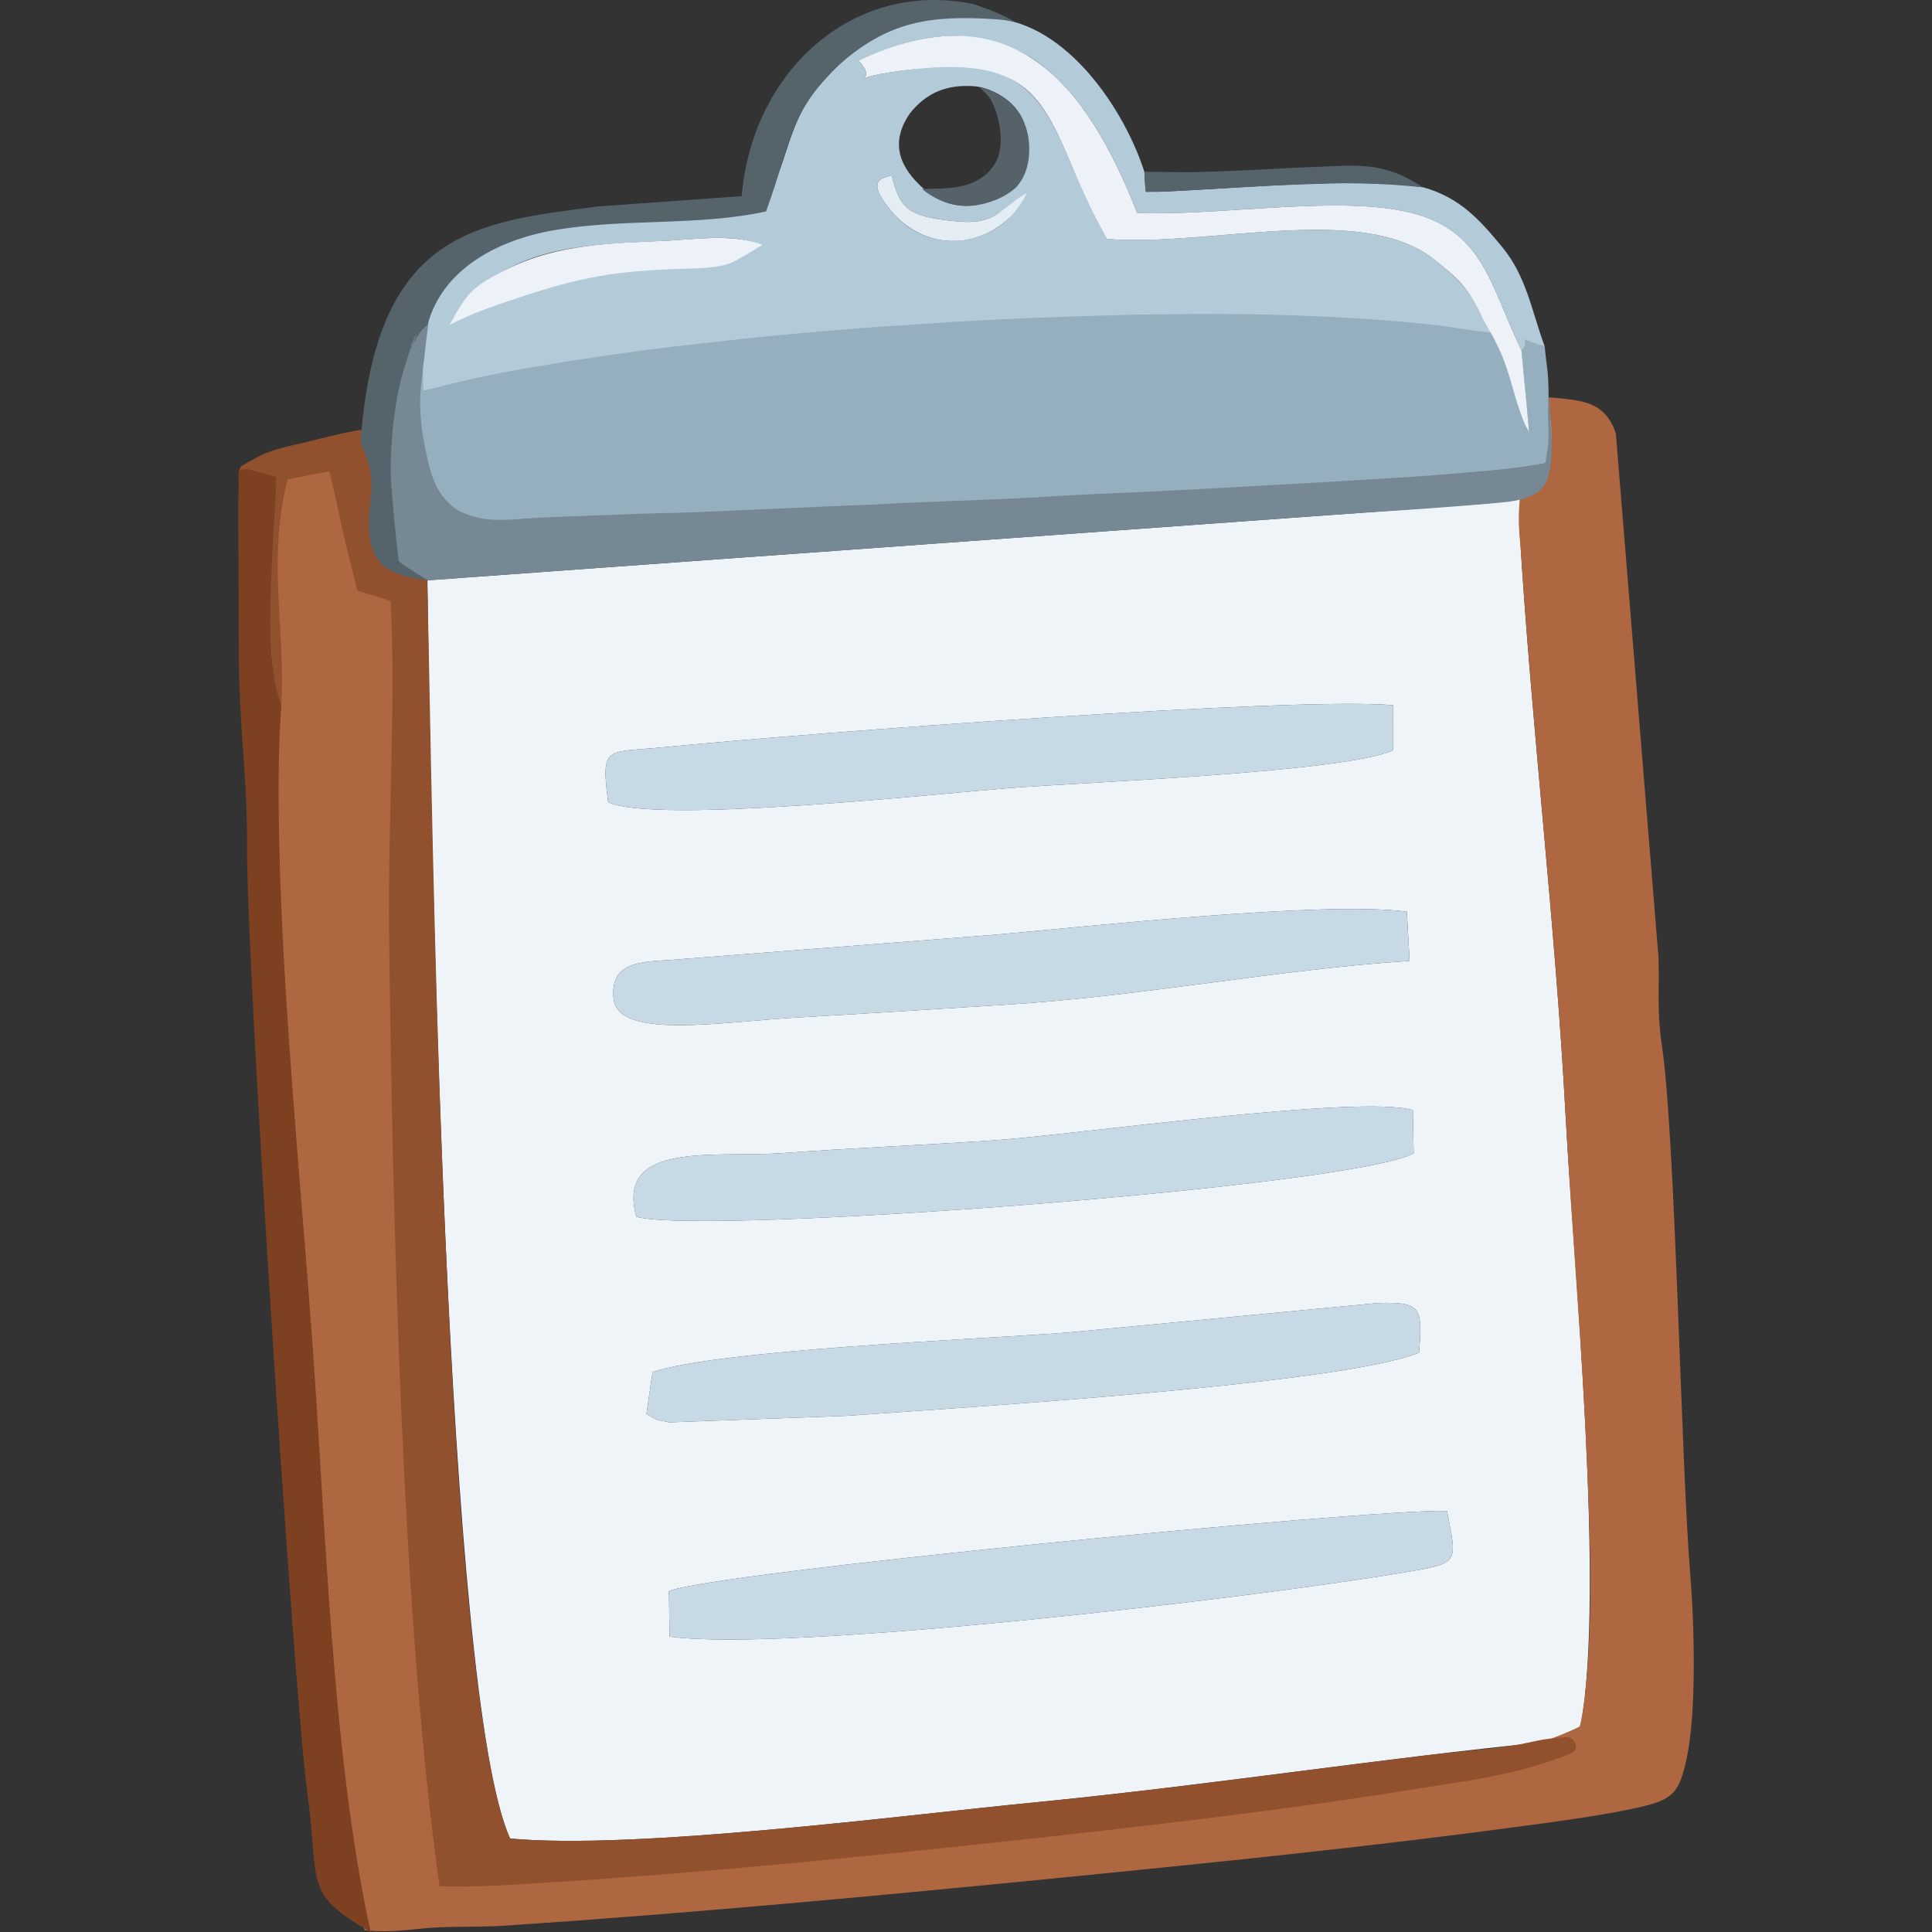 <?xml version="1.0" encoding="UTF-8"?>
<!DOCTYPE svg PUBLIC "-//W3C//DTD SVG 1.1//EN" "http://www.w3.org/Graphics/SVG/1.1/DTD/svg11.dtd">
<!-- Creator: CorelDRAW 2018 (64-Bit) -->
<svg xmlns="http://www.w3.org/2000/svg" xml:space="preserve" width="500px" height="500px" version="1.1" style="shape-rendering:geometricPrecision; text-rendering:geometricPrecision; image-rendering:optimizeQuality; fill-rule:evenodd; clip-rule:evenodd"
viewBox="0 0 500 500"
 xmlns:xlink="http://www.w3.org/1999/xlink"
 data-name="Layer 1">
 <rect x="0" y="0" width="500" height="500" fill="#333333" stroke="none"/>
 <defs>
  <style type="text/css">
   <![CDATA[
    .fil10 {fill:#55626A}
    .fil8 {fill:#55636B}
    .fil5 {fill:#758893}
    .fil7 {fill:#7D4121}
    .fil4 {fill:#91512E}
    .fil2 {fill:#96AFBE}
    .fil1 {fill:#AE6741}
    .fil3 {fill:#B3CAD9}
    .fil6 {fill:#C7D9E4}
    .fil11 {fill:#E4EDF3}
    .fil9 {fill:#ECF2F7}
    .fil0 {fill:#EEF4F8}
   ]]>
  </style>
 </defs>
 <g id="Слой_x0020_1">
  <path class="fil0" d="M173.12 411.83c8.6,-4.59 182.39,-21.46 201.37,-20.8 2.5,13.44 3.61,13.45 -10.92,15.89 -41.65,6.98 -160.36,20.8 -190.29,16.62l-0.16 -11.71zm-4.25 -56.74c17.57,-5.83 84.66,-8.48 107.17,-10.21l80.36 -7.63c11.54,-0.44 11.79,1.16 10.84,12.81 -19.58,8.13 -117.3,14.15 -148.07,16.35l-45.98 1.69c-4.32,-0.86 -3.06,-0.63 -5.89,-2.17l1.57 -10.84zm-4.2 -40.18c-5.42,-19.82 20.58,-15.23 37.8,-16.49 18.13,-1.33 36.3,-2.06 54.52,-3.29 20.97,-1.42 95.04,-11.95 108.65,-7.82l0.21 11.16c-15,8.58 -183.18,21.29 -201.18,16.44zm200.13 -66.22c-33.32,2.11 -69.18,9.13 -104.03,11.3 -18.08,1.13 -36.03,2.31 -54.11,3.32 -19.66,1.09 -46.88,5.91 -47.88,-4.93 -0.99,-10.72 9.13,-9.27 18.47,-10.24l79.78 -6.19c24.32,-2.14 85.48,-8.85 107.06,-6.02l0.71 12.76zm-207.41 -41.09c-1.92,-14.75 -0.46,-12.78 13.56,-14.15 39.98,-3.92 163.71,-13.18 189.53,-10.95l-0.01 11.68c-12.05,5.67 -80.8,8.31 -99.28,9.77 -18.63,1.47 -91.58,9.38 -103.8,3.65zm-46.77 -57.42c0.66,55.43 4.58,289.27 21.4,325.63 32.57,2.99 100.5,-5.91 135.61,-9.34 44.96,-4.38 89.7,-11.41 133.05,-15.71l8.42 -4c6.26,-35.97 -1.8,-118.49 -3.95,-158.46 -2.71,-50.39 -8.85,-100.49 -11.87,-150.82 -0.13,-2.89 0.09,-3.79 0.44,-6.55 0,0 0.32,-2.35 -0.12,-1.94 -0.19,0.19 -0.54,-0.09 -1.07,0.04 -4.19,0.98 -6.43,1.23 -10.72,1.5 -5.09,0.33 -10.21,0.78 -15.31,1.15l-0.37 0.03c-7.48,0.54 -14.96,1.08 -22.45,1.62 -2.49,0.18 -4.98,0.36 -7.48,0.54 -24.94,1.8 -49.88,3.61 -74.82,5.41 -2.37,0.17 -4.74,0.34 -7.11,0.51 -12.34,0.9 -24.69,1.79 -37.03,2.68 -7.48,0.54 -14.96,1.08 -22.45,1.62 -2.49,0.18 -4.99,0.37 -7.48,0.54 -11.97,0.87 -23.94,1.74 -35.91,2.6 -9.98,0.72 -19.95,1.44 -29.93,2.17 -2.49,0.18 -4.99,0.36 -7.48,0.54 -1,0.07 -2,0.14 -2.99,0.21l-0.38 0.03z"/>
  <path class="fil1" d="M405.15 288.3c1.61,29.78 4.25,59.39 5.52,89.25 0.83,19.5 1.7,42 -0.5,61.32 -0.1,0.91 -1.03,7.8 -1.45,8.03 -1.83,1 -6.44,2.71 -8.6,3.62 0.74,0.1 4.96,0.85 5.07,-0.14 -0.55,0.19 1.73,3.05 1.27,3.38 -0.15,0.11 -17.24,5.03 -18.67,5.35 -6.28,1.42 -12.9,2.17 -19.26,3.33 -3.29,0.61 -6.52,1.17 -9.85,1.53 -10.59,1.04 -21.5,3.11 -32.12,4.56 -4.86,0.66 -7.11,1.03 -12.13,0.71 -5.32,-0.33 -8.16,0.67 -13.3,1.38 -4.04,0.57 -6.22,0.88 -10.32,0.26 -6.05,-0.9 -7.41,1.29 -13.02,2.42 -1.01,0.21 -2.02,0.38 -3.04,0.55 -6.13,0.99 -10.98,1.62 -17.23,1.68 -4.42,0.04 -6.86,0.52 -11.16,1.1 -3.92,0.53 -8.07,0.86 -12.05,1.33 -6,0.72 -12.03,0.73 -18.07,1.12 -5.1,0.34 -8.3,0.08 -13.58,1.26 -5.93,1.33 -11.56,1.98 -17.64,2.06 -7.55,0.08 -15.48,0.81 -23.02,1.42 -6.28,0.51 -10.01,1.69 -16.65,1.13 -3.31,-0.28 -5.05,-0.32 -8.36,-0.2 -5.29,0.18 -8.3,-0.52 -13.36,-1.17 -2.1,-0.26 -2.81,-0.66 -4.81,0.23 -1.28,0.56 0.71,-0.99 0.2,-2.46 -0.35,-1.02 -1.85,-3.17 -2.5,-4.5 -3.39,-6.92 -3.02,-15.06 -3.81,-22.61 -0.62,-5.9 -1.2,-11.44 -1.62,-17.38 -0.34,-4.75 -1.33,-8.69 -1.41,-13.57 -0.05,-3.63 -0.23,-5.64 -0.75,-9.25 -0.69,-4.88 -1.11,-8.53 -1.11,-13.49 0,-4.32 -0.42,-8.06 -0.65,-12.28 -0.23,-3.99 0.59,-7.61 0.36,-11.8 -0.17,-3.2 -0.52,-6.93 -0.85,-10.13 -0.69,-6.83 -0.91,-10.61 -0.16,-17.57 0.93,-8.58 -1.18,-11.02 -1.91,-18.75 -0.27,-2.86 -0.2,-6.31 -0.33,-9.28 -0.12,-2.66 -0.26,-5.32 -0.36,-7.99 -0.23,-6.54 -0.41,-12.53 -0.02,-19.09 0.27,-4.39 -0.09,-6.55 -0.47,-10.83 -0.56,-6.33 -0.36,-11.66 -0.09,-17.95 0.23,-5.5 -0.4,-9.19 -0.85,-14.53 -0.31,-3.56 -0.38,-7.12 -0.35,-10.69 0.03,-4.31 0.34,-7.67 -0.04,-12.06 -0.46,-5.14 -0.56,-8.18 -0.16,-13.37 0.34,-4.51 0.39,-9.04 0.66,-13.56 0.32,-5.33 0.23,-10.85 0.41,-16.22 0.16,-4.41 -0.14,-8.58 0.07,-13.05 0.17,-3.71 0.19,-7.91 0.1,-11.65 -0.16,-4.07 -1.17,-8.25 -5.82,-8.91 0.11,-3.52 -0.87,-7.11 -2.84,-10.01 -1.17,-1.71 -2.6,-4.74 -2.6,-6.82 -0.01,-3.52 0.72,-3.31 -1.61,-6.63 -1.61,-2.3 -2.89,-3.94 -4.02,-6.61 -3.32,-0.06 -7.14,0.12 -10.46,0.37 -1.07,0.09 -2,0.21 -3.04,0.47 -1.97,0.57 -2.63,0.96 -4.72,0.38 -2.79,-0.95 -1.72,-0.69 -0.53,1.9 0.84,1.84 0.98,3.47 1.2,5.46 0.18,1.58 0.23,3.2 0.35,4.8 0.47,5.61 -0.54,8.62 -0.79,13.78 -0.16,3.37 -0.11,7.08 -0.17,10.51 -0.08,4.47 -0.23,9.48 -0.08,13.92 0.2,5.85 1.64,11.14 1.25,16.92 -0.43,6.53 -0.4,6.23 1.39,12.68 1.3,4.68 0.67,9.8 0.68,14.63 0.02,6.77 0.25,12.97 -0.18,19.8 -0.3,4.69 -0.42,7.11 0.08,11.86 0.68,6.5 0.25,12.62 0.7,19.15 0.37,5.27 0.79,10.56 1.2,15.82 0.37,4.91 1.76,9.16 2.15,14.17 0.36,4.69 0.3,8.85 0.23,13.52 -0.07,5.43 0.89,10.92 1.22,16.42 0.25,3.99 0.72,7.44 1.18,11.37 0.54,4.67 -0.38,7.36 0.87,12.27 1.58,6.33 1.46,9.66 1.03,16.03 -0.24,3.74 0.06,5.04 0.49,8.63 0.77,6.34 -1.59,10.3 -0.13,17.28 1.52,7.22 2.26,8.6 1.75,16.29 -0.42,6.24 0.9,9.72 1.63,15.68 1.14,9.66 0.72,19.31 2.46,28.91 1.57,8.69 2.23,17.75 4.12,26.27 0.99,4.44 2.22,7.21 2.67,12.01 0.29,3.06 0.3,4.62 1.55,7.47 5.13,0.57 9.5,0.1 14.6,-0.42 6.96,-0.71 14.06,-0.29 21.14,-0.73l0.63 -0.04c48.43,-3.23 97.27,-7.79 145.61,-12.58 39.45,-3.9 79.33,-7.97 118.58,-13.3 9.44,-1.28 19.96,-2.65 29.25,-4.74 8.84,-2 10.41,-3.76 12.35,-12.84 2.52,-11.86 1.97,-34.28 0.91,-47.15 -2.47,-29.88 -3.83,-113.85 -7.4,-137.44 -1.25,-8.26 -0.61,-13.91 -0.82,-22.27l-11.06 -135.89c-2.88,-8.47 -8.99,-8.48 -16.73,-9.27 -1.45,-0.14 -0.81,0.93 -0.68,2.51 0.52,6.31 1.96,17.3 -3.14,22.05 -3.13,2.35 -4.07,-6.32 -4.56,5.83 -0.09,3.25 0.33,6.63 0.57,9.89 3.16,48.44 8.9,96.66 11.51,145.15z"/>
  <path class="fil2" d="M400.49 95.99l-0.04 -0.38c-0.27,-2 -0.48,-3.91 -0.69,-5.92 -0.58,-0.21 -5.26,-2.07 -5.54,-2.03 -0.07,0.62 0.68,0.96 -0.48,2.48 -0.14,0.19 0.5,5.99 0.57,6.73 0.41,4.89 0.84,9.45 1.39,14.33 0.22,1.87 -1.21,-2.15 -1.29,-2.35 -1.61,-4.01 -2.78,-8.29 -4.09,-12.42l-0.11 -0.34c-0.88,-2.83 -1.42,-4.54 -2.78,-7.23 -1.61,-3.19 -0.11,-3.16 -4.36,-3.63 -4.86,-0.54 -9.51,-1.59 -14.47,-2.1 -4.63,-0.47 -9.29,-0.72 -13.93,-1.05 -1.67,-0.12 -3.35,-0.24 -5.02,-0.36 -3.33,-0.24 -6.65,-0.41 -9.99,-0.52 -4.77,-0.14 -9.68,0.06 -14.52,-0.02 -1.16,-0.02 -2.31,-0.04 -3.47,-0.06 -5.99,-0.12 -11.98,-0.19 -17.97,-0.27 -0.66,-0.01 -1.31,-0.02 -1.97,-0.02 -4.86,-0.02 -9.73,0.34 -14.59,0.51 -2.69,0.09 -5.37,0.16 -8.06,0.18 -5.36,0.03 -10.63,0.06 -15.99,0.41 -6.74,0.46 -13.19,1.05 -19.97,1.11 -4.06,0.02 -7.97,0.08 -12.01,0.51 -4.26,0.51 -8.49,0.93 -12.77,1.2 -2.02,0.13 -4.02,0.25 -6.04,0.42 -6.87,0.59 -13.72,1.37 -20.58,1.94l-0.49 0.04 -1 0.08c-5.35,0.43 -10.64,0.92 -15.94,1.75 -4.22,0.67 -8.32,0.95 -12.54,1.37 -1.52,0.15 -3,0.34 -4.5,0.58l-0.5 0.07c-8.28,1.39 -16.32,2.61 -24.54,4.43 -1.15,0.25 -2.29,0.5 -3.44,0.74 -4.13,0.85 -8.23,1.75 -12.33,2.76l-0.49 0.12c-2.18,0.57 -4.11,1.32 -6.21,2.11 0.49,-3.59 0.79,-6.55 0.68,-10.19 -0.05,-1.44 -0.4,0.28 -0.63,0.91 -1.92,5.43 -2.07,11.09 -2.38,16.79 -0.24,4.38 0.81,9.39 1.98,13.59 0.89,3.15 4.21,9.89 6.73,11.87 4.98,3.91 7.18,2.71 12.88,2.78 3.62,0.04 6.55,0.02 10.17,-0.16 4.24,-0.21 8.35,-0.65 12.63,-0.84 5.17,-0.22 10.18,-0.69 15.37,-0.89 6.69,-0.25 13.21,-0.12 19.92,-0.49 10.24,-0.59 20.03,-1.84 30.33,-1.53 5.42,0.16 9.83,0.28 15.18,-0.55 4.65,-0.73 7.04,-0.48 11.63,-0.49 4.01,-0.01 7.47,-1.07 11.62,-1.13 3.62,-0.03 6.8,0.11 10.47,-0.1 3.82,-0.21 6.2,-0.28 10.06,0.08 4.99,0.46 6.64,-0.63 11.24,-1.06 2.79,-0.26 6.01,-0.08 8.92,-0.19 4.96,-0.18 7.26,-0.12 12.23,-1.28 5.89,-1.39 7.49,-1.21 13.32,-0.47 4.82,0.62 7.17,-0.98 11.79,-0.91 4.69,0.08 5.25,0.17 9.92,-0.76 6.37,-1.19 11.2,0.11 17.53,-0.52 3.23,-0.32 5.63,-0.46 8.88,-0.57 4.9,-0.16 10.1,-1.24 15.12,-1.62 3.15,-0.25 11.55,-1.13 14.03,-2.68 0.82,-0.51 2.04,-6.11 2.12,-6.96 0.28,-2.95 -0.58,-6.54 -0.69,-9.66 -0.02,-0.59 -0.03,-1.17 -0.03,-1.75 0.01,-2.18 -0.06,-4.22 -0.27,-6.39z"/>
  <path class="fil3" d="M173.01 62.28c7.26,-0.37 17.07,-1.86 23.82,1.08l-9.07 4.88c-3.32,0.67 -7.8,0.53 -11.25,0.7 -13.8,0.7 -24.99,1.6 -38.18,6.26 -6.79,2.4 -13.35,4.97 -20.22,7.23 10.81,-17.74 30.01,-18.89 48.74,-19.85 2.05,-0.11 4.11,-0.2 6.16,-0.3zm58.3 -6.93c-8.92,-10.06 -1.14,-9.21 -0.54,-10.04 2.05,8.52 4.11,10.67 15.79,11.89 3.96,0.4 7.92,0.55 11.38,-1.74 1.55,-1.04 2.94,-2.17 4.43,-3.26 0.95,-0.67 1.95,-1.18 2.96,-1.76 -0.64,1.07 -1.11,2.02 -1.85,3.06 -0.66,0.93 -1.35,1.78 -2.1,2.63 -0.7,0.77 -1.39,1.37 -2.22,1.99 -0.3,0.22 -0.61,0.43 -0.92,0.64 -0.11,0.08 -0.22,0.15 -0.33,0.22 -8.11,5.2 -18.45,4.36 -25.41,-2.39 -0.42,-0.4 -0.8,-0.81 -1.19,-1.24zm34.74 -14.65c-0.19,1.98 -0.4,3.1 -1.3,4.89 -0.14,0.27 -0.22,0.7 -0.42,0.9 -0.44,0.43 -0.42,0.42 -0.74,0.96 -0.49,0.85 -0.6,0.97 -1.4,1.55 -1.35,0.96 -2.94,1.8 -4.45,2.48 -6.79,3 -13.34,2.27 -18.9,-2.82 -5.87,-5.29 -8.7,-11.54 -3.37,-19.3 4.31,-5.41 9.56,-7.5 16.44,-7.06 4.04,0.26 9,2.93 11.32,6.24l0.35 0.5c0.23,0.33 0.43,0.67 0.63,1.02 1.75,3.19 2.11,6.78 1.86,10.36l0 0.14 -0.02 0.14zm-156.53 60.46c0.35,-0.02 1.99,-0.51 2.49,-0.64 1.63,-0.45 3.22,-0.82 4.86,-1.22 2.84,-0.71 5.58,-1.34 8.46,-1.92 2.64,-0.53 5.21,-1.07 7.87,-1.54 3.12,-0.56 6.24,-1.07 9.38,-1.59 2.34,-0.4 4.56,-0.82 6.93,-1.12 2.83,-0.37 5.64,-0.91 8.49,-1.29 3.3,-0.44 6.6,-0.92 9.89,-1.35 1.87,-0.25 3.71,-0.47 5.58,-0.69 5.07,-0.62 10.18,-1.15 15.26,-1.72 0.74,-0.09 1.48,-0.17 2.23,-0.25 0.54,-0.06 1.07,-0.12 1.61,-0.18 0.83,-0.09 1.66,-0.17 2.49,-0.25 0.63,-0.06 1.25,-0.12 1.87,-0.19 3.96,-0.4 7.98,-0.81 11.94,-1.13 3.37,-0.27 6.72,-0.55 10.09,-0.85 5.25,-0.46 10.45,-0.8 15.71,-1.12 2.04,-0.13 4.06,-0.27 6.1,-0.41 3.87,-0.29 7.72,-0.52 11.6,-0.71 4.97,-0.25 10,-0.54 14.97,-0.71 2.28,-0.08 4.58,-0.15 6.86,-0.24 1.92,-0.07 3.81,-0.18 5.74,-0.23 6.36,-0.17 12.75,-0.39 19.11,-0.45 2.22,-0.02 4.38,0.03 6.6,-0.05 2.99,-0.12 6.04,-0.05 9.03,-0.06 8.3,0 16.71,0.23 25,0.55 4.08,0.16 8.16,0.36 12.23,0.63 2.08,0.14 4.16,0.29 6.23,0.45 3.5,0.28 6.98,0.56 10.46,0.93 2.89,0.31 5.77,0.67 8.64,1.11 1.53,0.23 3.04,0.44 4.56,0.68 0.41,0.06 0.82,0.12 1.23,0.18 0.93,0.13 1.9,0.19 2.84,0.28 -0.29,-0.72 -0.84,-1.55 -1.23,-2.26 -0.6,-1.15 -1.23,-2.22 -1.8,-3.41 -0.31,-0.65 -0.62,-1.27 -0.98,-1.9 -1.76,-3.11 -3.91,-5.48 -6.55,-7.86 -1.4,-1.26 -2.87,-2.45 -4.35,-3.61 -18.68,-14.68 -58.14,-3.03 -84.54,-5.18 -4.58,-8.21 -7.63,-16.04 -11.45,-24.49 -4.17,-9.09 -8.14,-15.56 -18.02,-19.05 -7,-2.48 -16.98,-0.92 -24.25,0.08 -16.25,2.26 -4.3,3.53 -10.56,-2.72 9.51,-4.29 20.41,-7.86 30.92,-5.69 8.75,1.82 13.62,3.82 20.22,10.08l0.73 0.71c9.25,9.14 15.59,22.4 20.29,34.37 20.41,0.72 47.74,-3.93 66.66,-0.92 22.78,3.63 24.02,18.23 32.79,36.47 3.12,-3.09 -3.26,-4.03 6.03,-0.97 -3.48,-9.55 -4.74,-18.17 -11.04,-25.81 -5.71,-6.92 -10.87,-12.77 -20.45,-15.44 -9.18,-1.23 -19.16,-1.2 -28.41,-0.92 -12.8,0.39 -25.55,1.45 -38.33,2.04 -0.87,0.04 -1.71,-0.02 -2.59,0.03 -0.7,0.04 -1.69,-0.14 -2.3,-0.03 -0.18,0.05 -0.16,-0.29 -0.18,-0.46 -0.1,-0.8 -0.15,-1.7 -0.2,-2.51 -0.03,-0.71 -0.07,-1.43 -0.12,-2.15 -5.22,-16.29 -20.1,-38.27 -38.75,-39.68 -11.18,-0.84 -18.4,-0.83 -28.81,3.97 -2.11,0.98 -3.99,2.05 -5.9,3.36 -0.4,0.28 -0.78,0.57 -1.18,0.86 -1.63,1.25 -3.1,2.56 -4.58,3.98 -8.96,8.81 -10.52,12.97 -14.25,24.5 -1.26,3.89 -3.07,7.35 -4.3,11.29 -0.56,1.78 -0.18,1.17 -2.5,1.57 -3.17,0.55 -5.38,1.12 -8.69,1.41 -1.56,0.14 -3.25,0.32 -4.81,0.38 -3.56,0.05 -6.21,0.07 -9.79,0.4 -2.38,0.22 -4.63,0.42 -7.03,0.44 -3.56,0 -6.72,0 -10.29,0.29 -7.61,0.64 -15.4,1.19 -22.66,3.75 -1.48,0.57 -2.85,1.22 -4.25,1.96 -1.68,0.89 -3.31,1.84 -4.97,2.77 -1.33,0.74 -2.43,1.4 -3.65,2.3 -2.38,1.79 -5.75,4.22 -7.1,6.81 -0.43,0.83 -0.78,1.71 -1.11,2.6 -1.41,3.86 -2.22,8.82 -2.27,12.94l0 0.68c0.04,3.08 0.33,5.97 0.24,9.1 -0.02,0.36 -0.02,0.66 0.01,1.02z"/>
  <path class="fil4" d="M92.47 152.83l8.64 2.71c1.34,26.94 -0.77,58.56 -0.42,86.25 0.93,74.03 3.34,177.16 13.06,246.36 9.09,0.36 19.94,-0.44 29.06,-1.01 38.59,-2.44 77.83,-6.32 116.32,-10.46 36.04,-3.89 72.95,-8.14 108.67,-13.91 12.74,-1.95 25.32,-3.73 37.42,-8.43 2.09,-0.81 3.67,-1.69 1.9,-4.03 -0.88,-1.17 -3.19,-0.6 -4.6,-0.49 -3.29,0.25 -6.2,1.02 -9.4,1.66 -7.16,1.17 -14.61,1.71 -21.83,2.54 -1.02,0.11 -2.04,0.23 -3.06,0.36 -33.54,4.06 -66.96,8.8 -100.6,12.09 -35.11,3.43 -103.04,12.33 -135.61,9.34 -10.83,-24.08 -15.2,-120.99 -16.61,-152.1 -2.56,-56.15 -3.63,-112.12 -4.71,-168.3 -0.04,-2.18 -0.09,-4.14 -0.31,-6.33 -2.77,-1.16 -5.77,-1.53 -8.21,-2.61 -4.91,-2.59 -2.96,-6.75 -3.99,-11.45 -1.27,-5.8 -1.83,-9.24 -2.01,-15.21 -0.05,-1.21 -0.66,-8.3 -1.71,-8.59 -1.39,-0.37 -14,2.92 -16.15,3.42 -3.44,0.72 -6.5,1.46 -9.79,2.73 -1.76,0.8 -3.49,1.79 -5.18,2.73 -1.91,1.06 -0.6,0.52 -1.42,1.45 -0.41,0.39 2.27,0.71 2.53,0.75 2,0.34 4,0.66 6,1.01 0.91,6.79 0.62,9.59 0.21,16.24 -0.7,11.48 -1.89,32.56 2.12,43.07 0.97,-16.18 -2.22,-31.85 -0.29,-47.89 0.45,-3.71 0.97,-7.01 1.92,-10.64 3.58,-0.71 7.19,-1.48 10.78,-2.08 1.79,6.66 2.9,13.43 4.61,20.1 0.88,3.41 1.72,6.81 2.54,10.23l0.12 0.49z"/>
  <path class="fil5" d="M400.48 116.53c-0.17,1.12 -0.37,2.22 -0.58,3.33 -4.68,0.83 -9.6,1.46 -14.33,1.92 -2.6,0.23 -5.2,0.43 -7.8,0.65 -11.24,1.05 -22.97,1.57 -34.28,2.3 -1.04,0.06 -2.07,0.12 -3.11,0.18 -3.52,0.18 -7.04,0.39 -10.57,0.58 -5.59,0.29 -11.19,0.69 -16.78,0.95 -7.25,0.34 -14.49,0.78 -21.73,1.07 -6.03,0.24 -12.04,0.51 -18.05,0.9 -13.88,0.91 -27.88,1.19 -41.79,1.88 -0.84,0.05 -1.69,0.1 -2.53,0.15 -3.6,0.22 -7.19,0.29 -10.8,0.44 -10.36,0.51 -20.72,0.89 -31.08,1.37 -5.5,0.29 -10.91,0.47 -16.41,0.57 -1.49,0.03 -2.98,0.07 -4.47,0.12 -7.36,0.26 -14.74,0.55 -22.11,0.83 -2.97,0.11 -5.91,0.26 -8.87,0.49 -6.1,0.5 -11.29,0.69 -16.85,-2.28 -6.44,-4.42 -7.34,-11.21 -8.75,-18.34 -1.77,-10.32 -0.42,-14.53 0.6,-24.6 0.19,-1.87 0.62,-4.27 0.71,-6.05 0.06,-1.16 -0.03,-0.56 -1.23,0.12 0.66,-0.69 0.58,-0.43 0.08,0.19 -3.18,3.91 -4.51,5.05 -6.11,10.32 -0.49,1.61 -0.9,3.26 -1.36,4.88 -1.76,5.86 -2.18,8.78 -2.15,14.86 0.01,1.66 0.03,3.27 -0.04,4.94 -0.36,6.13 0.24,9.73 0.8,15.68 0.13,1.54 0.53,11.6 1.25,12.39 0.87,0.95 5.85,2.51 7.48,3.28 0.32,0.15 0.63,0.31 0.95,0.46 3.06,0.02 7.5,-0.47 10.65,-0.7 3.12,-0.22 6.24,-0.45 9.35,-0.67 4.16,-0.3 8.32,-0.6 12.47,-0.9 8.11,-0.59 16.21,-1.18 24.32,-1.76 8.31,-0.6 16.63,-1.2 24.94,-1.81 3.95,-0.28 7.9,-0.57 11.85,-0.85 4.15,-0.3 8.31,-0.6 12.46,-0.9 16.42,-1.19 32.84,-2.38 49.26,-3.57 20.37,-1.47 40.74,-2.94 61.1,-4.41 3.95,-0.29 7.9,-0.57 11.85,-0.86 16.86,-1.23 33.85,-2.13 50.67,-3.72 3.92,-0.42 9.15,-1.48 10.82,-5.55 1.97,-5.22 1.13,-12.32 0.81,-17.88 -0.26,-4.34 -0.41,-5.11 -0.49,-0.35 -0.07,3.51 0.37,6.3 -0.09,9.9l-0.06 0.45z"/>
  <path class="fil6" d="M173.12 411.83l0.16 11.71c29.93,4.18 148.64,-9.64 190.29,-16.62 14.53,-2.44 13.42,-2.45 10.92,-15.89 -18.98,-0.66 -192.77,16.21 -201.37,20.8z"/>
  <path class="fil7" d="M95.91 500c-10.12,-46.5 -11.63,-106.2 -15.26,-155.27 -1.54,-20.87 -3.38,-41.72 -4.93,-62.59 -1.59,-21.31 -2.98,-42.79 -3.46,-64.15 -0.25,-11.28 -0.29,-22.83 0.45,-34.09 0.03,-0.48 0.15,-1.21 -0.01,-1.65 -0.31,-0.86 -0.63,-2.02 -0.87,-2.91 -0.46,-1.71 -0.78,-3.55 -1.04,-5.3 -0.2,-1.41 -0.36,-2.83 -0.48,-4.25 -0.32,-3.87 -0.36,-7.79 -0.33,-11.68 0.02,-2.52 0.09,-5.04 0.18,-7.57l0.01 -0.12c0.29,-8.12 0.9,-16.2 1.26,-24.31 0.04,-0.88 0.07,-1.77 0.1,-2.65l-7.63 -2.13c-3.16,0.69 -1.81,-1.06 -2.25,8.96l0.15 38.03c0,19.67 2.25,32.77 2.13,50.35 -0.22,31.22 12.24,220.64 15.54,244.77 3.36,24.6 -1.2,26.37 16.44,36.56z"/>
  <path class="fil6" d="M364.8 248.69l-0.71 -12.76c-21.58,-2.83 -82.74,3.88 -107.06,6.02l-79.78 6.19c-9.34,0.97 -19.46,-0.48 -18.47,10.24 1,10.84 28.22,6.02 47.88,4.93 18.08,-1.01 36.03,-2.19 54.11,-3.32 34.85,-2.17 70.71,-9.19 104.03,-11.3z"/>
  <path class="fil6" d="M157.39 207.6c12.22,5.73 85.17,-2.18 103.8,-3.65 18.48,-1.46 87.23,-4.1 99.28,-9.77l0.01 -11.68c-25.82,-2.23 -149.55,7.03 -189.53,10.95 -14.02,1.37 -15.48,-0.6 -13.56,14.15z"/>
  <path class="fil6" d="M164.67 314.91c18,4.85 186.18,-7.86 201.18,-16.44l-0.21 -11.16c-13.61,-4.13 -87.68,6.4 -108.65,7.82 -18.22,1.23 -36.39,1.96 -54.52,3.29 -17.22,1.26 -43.22,-3.33 -37.8,16.49z"/>
  <path class="fil6" d="M168.87 355.09l-1.57 10.84c2.83,1.54 1.57,1.31 5.89,2.17l45.98 -1.69c30.77,-2.2 128.49,-8.22 148.07,-16.35 0.95,-11.65 0.7,-13.25 -10.84,-12.81l-80.36 7.63c-22.51,1.73 -89.6,4.38 -107.17,10.21z"/>
  <path class="fil8" d="M93.29 114.53c2.56,5.72 3.31,9.01 2.56,15.18 -0.72,5.92 -1.22,13.81 4.46,17.47 2.51,1.61 5.82,2.37 8.76,2.8l0.36 0.05c0.39,0.05 0.79,0.1 1.19,0.15l-5.95 -3.8c-0.35,-0.25 -0.98,-0.77 -1.47,-1.15 -0.86,-6.68 -1.43,-13.39 -1.96,-20.1 -0.33,-4.23 -0.01,-9.27 0.36,-13.53 0.47,-5.27 1.16,-9.42 2.46,-14.43 0.14,-0.57 1.9,-6.19 1.95,-6.31 5.1,-11.4 -2.33,3.43 1.5,-2.89 1.7,-2.79 1.32,-2.23 3.19,-4.06 3.61,-13.46 16.85,-21.68 33.12,-24.41 18,-3.02 37.02,-0.98 54.43,-4.78 6.9,-19.01 6,-25.47 18.69,-37.77 12.98,-11.54 23.84,-13.04 40.67,-11.98 1.7,0.11 3.35,0.37 5.03,0.64 -3.57,-2 -6.33,-3.05 -10.16,-4.36 -1.35,-0.46 -2.61,-0.6 -4.02,-0.79 -29.84,-4.06 -53.93,19.4 -56.5,50.3l-37.22 2.67c-31.47,4.1 -57.5,6.1 -61.45,61.1z"/>
  <path class="fil9" d="M395.77 111.95l-2.02 -21.27c-8.77,-18.24 -10.01,-32.84 -32.79,-36.47 -18.92,-3.01 -46.25,1.64 -66.66,0.92 -13.04,-33.33 -32.41,-58.11 -72.16,-39.47 6.26,6.25 -5.69,4.98 10.56,2.72 41.87,-5.82 36.93,13.52 53.72,43.46 26.4,2.15 65.86,-9.5 84.54,5.18 6.29,4.98 9.17,7.52 12.57,14.98 1.03,2.19 2.38,4.06 3.42,6.22 0.67,1.41 1.32,2.66 1.9,4.12 2.08,5.28 3.21,11 5.3,16.25 0.46,1.16 0.97,2.3 1.62,3.36z"/>
  <path class="fil9" d="M173.01 62.28c-14.36,0.68 -28.53,0.73 -41.68,7.33 -8.87,4.5 -10.2,5.69 -14.95,14.42 6.37,-3.17 11.29,-4.82 17.96,-7.04 16.28,-5.4 24.94,-6.84 42.1,-7.42 3.72,-0.12 10,-0.12 13.26,-1.78 2.72,-1.4 5.01,-2.8 7.59,-4.43 -6.38,-2.57 -15.07,-1.74 -21.8,-1.24 -0.82,0.06 -1.65,0.11 -2.48,0.16z"/>
  <path class="fil8" d="M296.16 44.46c0.02,0.5 0.2,5.2 0.52,5.26 0.02,0 1.12,-0.07 1.29,-0.07 1.08,0.01 2.1,0.01 3.18,-0.05 3.07,-0.19 6.15,-0.33 9.22,-0.5 5.58,-0.33 11.15,-0.67 16.72,-0.95 5.67,-0.29 11.49,-0.52 17.16,-0.67 2.53,-0.07 5.05,-0.06 7.58,-0.01 5.5,0.1 10.94,0.41 16.42,1.01 -10.97,-7.21 -17.71,-5.54 -30.01,-5.19 -3.92,0.11 -7.83,0.4 -11.75,0.58 -5.11,0.24 -10.21,0.49 -15.32,0.63 -1.01,0.03 -2.01,0.05 -3.02,0.06 -0.38,0 -0.76,-0.01 -1.14,-0.01 -1.63,-0.01 -3.26,-0.02 -4.89,-0.04 -1.98,-0.02 -3.97,-0.04 -5.96,-0.05z"/>
  <path class="fil10" d="M255.79 44.57l-0.29 0.3c-4.62,4.11 -10.68,3.91 -16.46,4.02 -0.59,0.01 -0.31,0.08 0.09,0.41 3.41,2.69 7.87,4.28 12.22,3.97 3.99,-0.33 8.56,-1.98 11.52,-4.72 3.09,-3.18 3.85,-7.99 3.37,-12.25 -0.23,-2.12 -0.98,-4.42 -2.01,-6.3l-0.06 -0.11c-1.89,-3.12 -4.7,-5.31 -8.11,-6.57 -0.72,-0.27 -1.41,-0.47 -2.18,-0.57 -0.51,-0.06 -0.08,0.18 0.12,0.34 0.69,0.56 1.19,1.25 1.83,1.87 1.77,2.29 2.89,6.69 3.08,9.57 0.12,1.75 0.12,3.03 -0.22,4.77 -0.47,2.06 -1.45,3.74 -2.9,5.27z"/>
  <path class="fil11" d="M246.56 57.2c-11.68,-1.22 -13.74,-3.37 -15.79,-11.89 -0.6,0.83 -8.38,-0.02 0.54,10.04 6.77,7.46 17.04,9.19 25.77,4.14 4.25,-2.57 6.46,-5.27 8.75,-9.64 -2.95,1.69 -4.95,3.49 -7.63,5.43 -3.54,2.48 -7.53,2.33 -11.64,1.92z"/>
 </g>
</svg>
